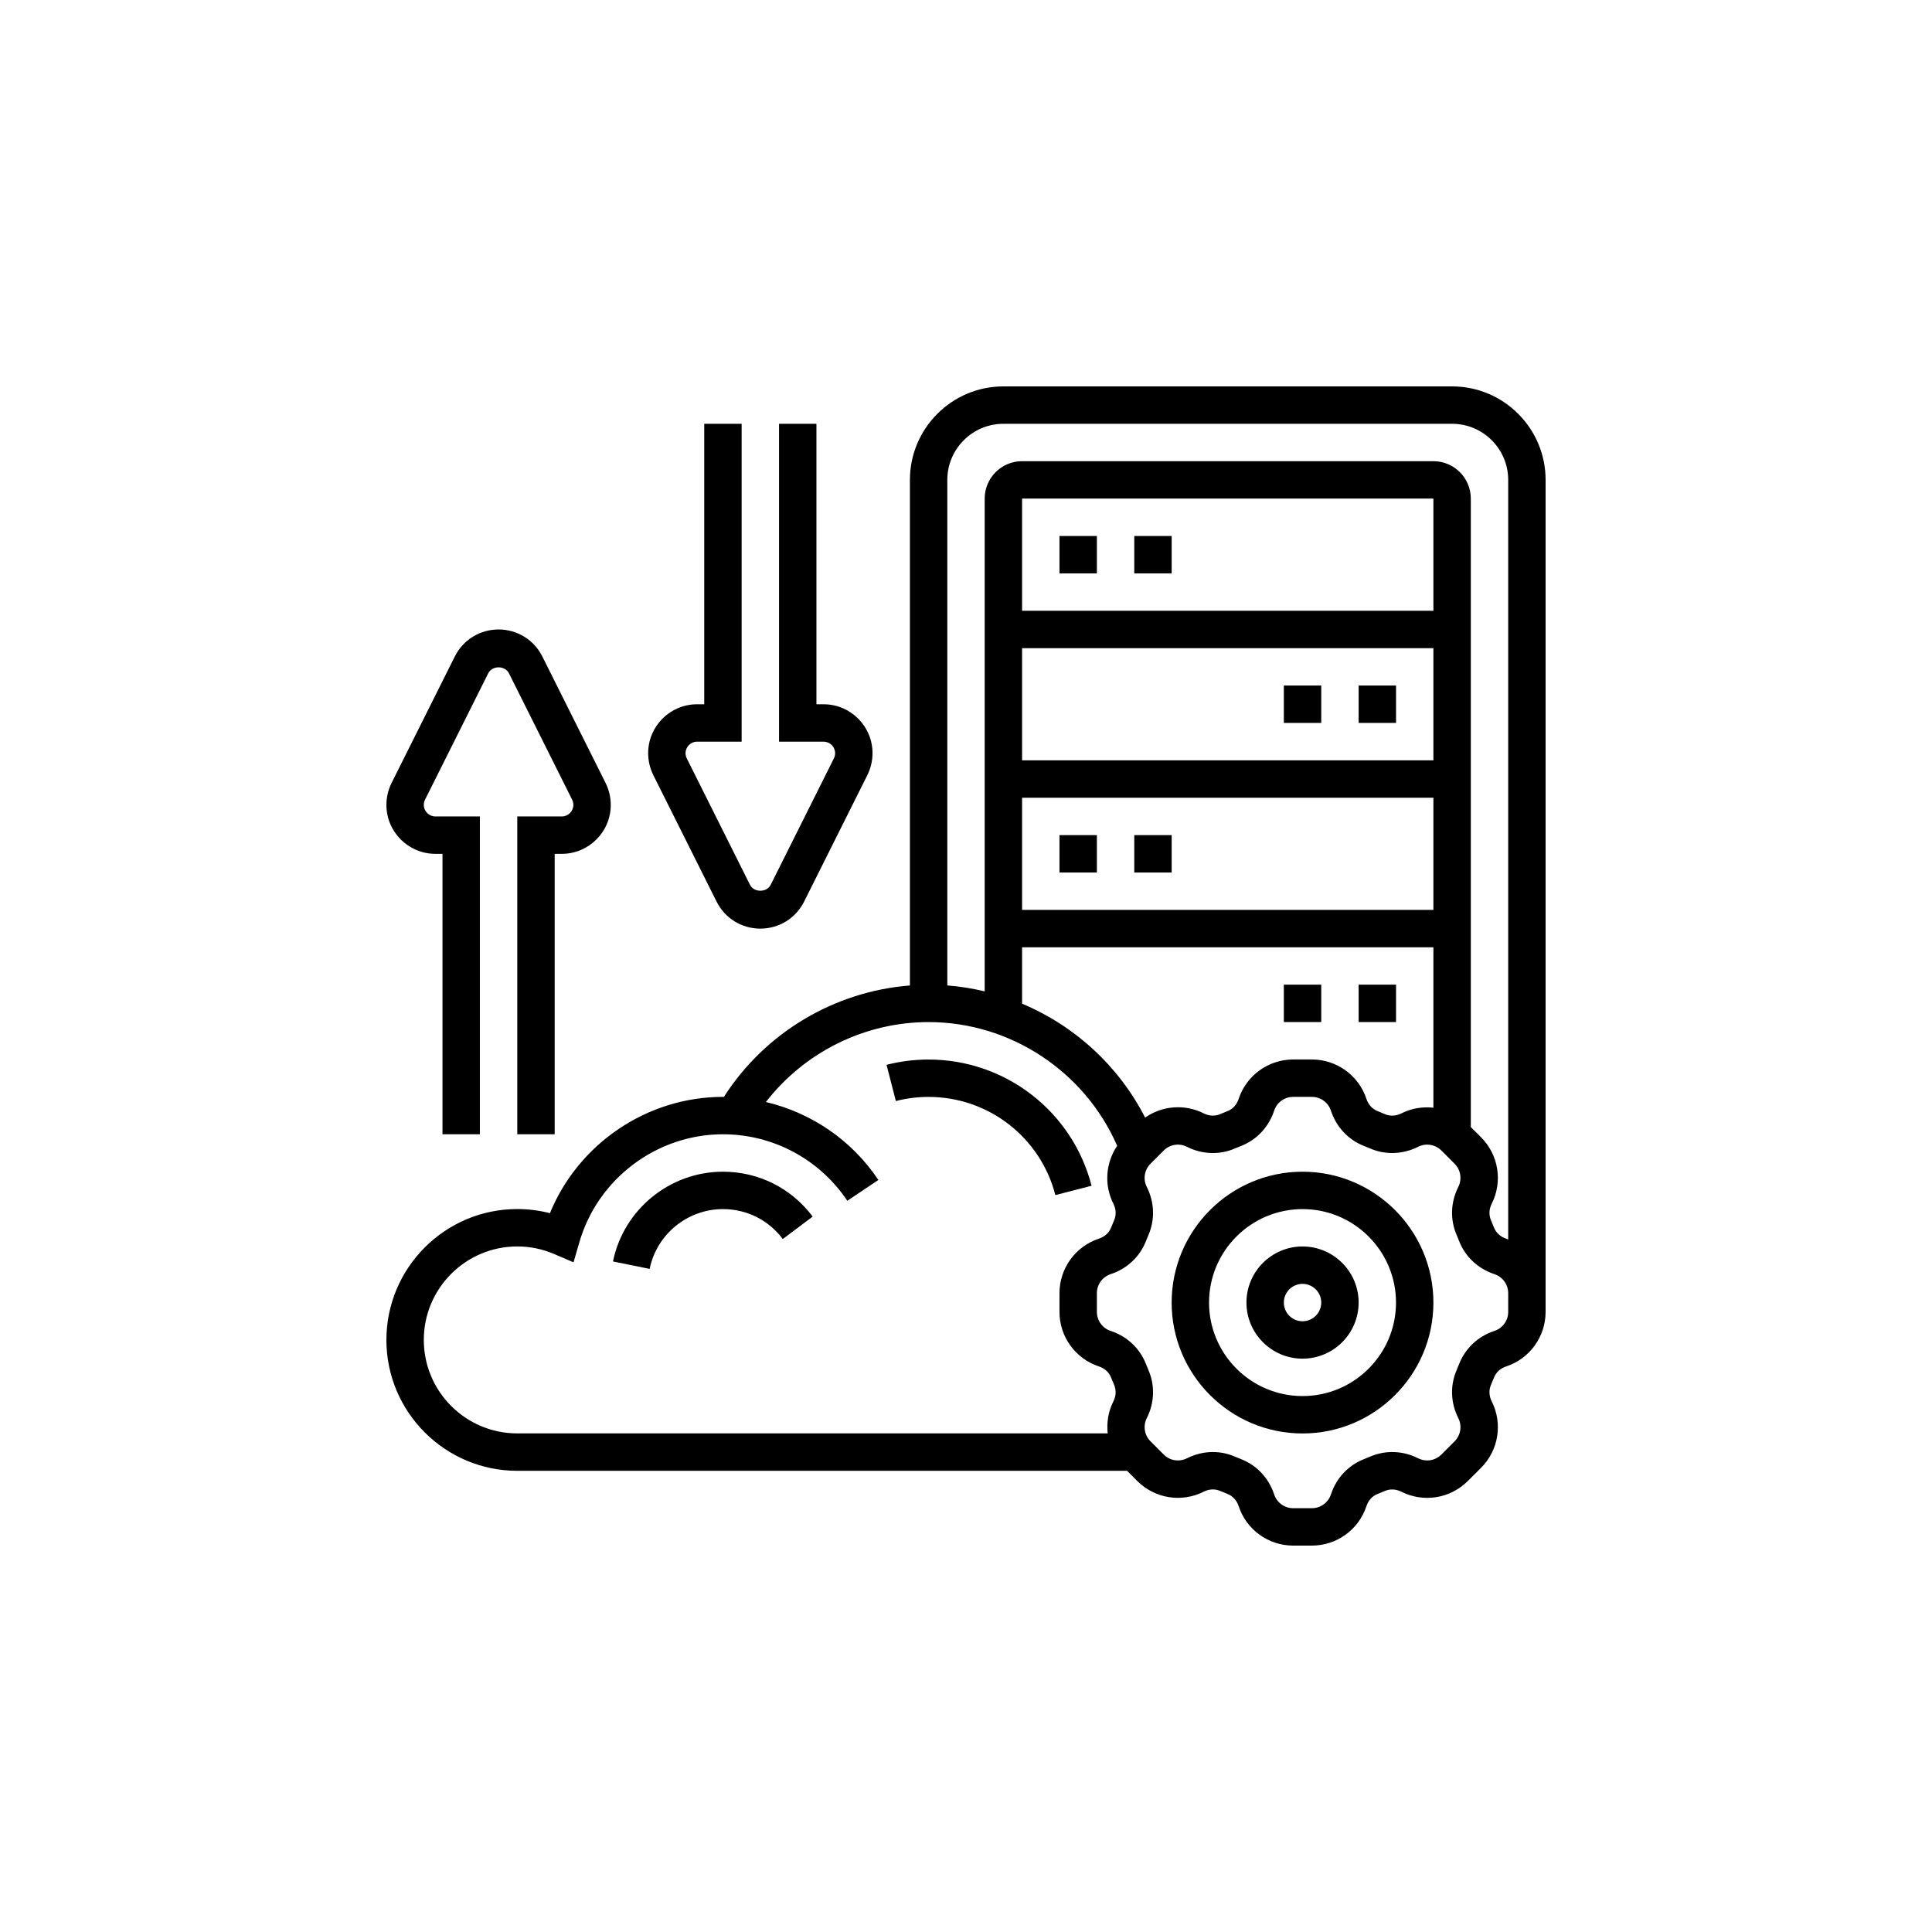 <svg width="70" height="70" viewBox="0 0 70 70" fill="none" xmlns="http://www.w3.org/2000/svg">
<path d="M47.193 42.453C44.578 42.453 42.451 44.58 42.451 47.195C42.451 49.81 44.578 51.937 47.193 51.937C49.808 51.937 51.935 49.81 51.935 47.195C51.935 44.58 49.808 42.453 47.193 42.453ZM47.193 50.582C45.326 50.582 43.806 49.063 43.806 47.195C43.806 45.327 45.326 43.808 47.193 43.808C49.061 43.808 50.58 45.327 50.58 47.195C50.58 49.063 49.061 50.582 47.193 50.582Z" fill="black"/>
<path d="M47.194 45.162C46.073 45.162 45.161 46.074 45.161 47.194C45.161 48.315 46.073 49.227 47.194 49.227C48.314 49.227 49.226 48.315 49.226 47.194C49.226 46.074 48.314 45.162 47.194 45.162ZM47.194 47.872C46.82 47.872 46.516 47.568 46.516 47.194C46.516 46.821 46.82 46.517 47.194 46.517C47.567 46.517 47.871 46.821 47.871 47.194C47.871 47.568 47.567 47.872 47.194 47.872Z" fill="black"/>
<path d="M15.774 30.936H16.032V41.097H17.387V29.581H15.774C15.543 29.581 15.355 29.393 15.355 29.162C15.355 29.098 15.37 29.033 15.399 28.975L17.69 24.393C17.833 24.108 18.296 24.108 18.439 24.393L20.73 28.975C20.759 29.033 20.774 29.098 20.774 29.162C20.774 29.393 20.587 29.581 20.355 29.581H18.742V41.097H20.097V30.936H20.355C21.334 30.936 22.129 30.14 22.129 29.162C22.129 28.889 22.064 28.614 21.942 28.369L19.651 23.788C19.349 23.183 18.741 22.807 18.064 22.807C17.388 22.807 16.78 23.183 16.478 23.787L14.187 28.369C14.065 28.614 14 28.889 14 29.162C14 30.14 14.795 30.936 15.774 30.936Z" fill="black"/>
<path d="M25.962 32.665C26.264 33.27 26.872 33.646 27.548 33.646C28.225 33.646 28.833 33.27 29.135 32.666L31.426 28.084C31.548 27.838 31.613 27.564 31.613 27.29C31.613 26.312 30.818 25.517 29.839 25.517H29.581V15.355H28.226V26.872H29.839C30.07 26.872 30.258 27.059 30.258 27.29C30.258 27.355 30.243 27.42 30.214 27.477L27.923 32.059C27.78 32.344 27.317 32.344 27.174 32.059L24.883 27.477C24.854 27.42 24.839 27.355 24.839 27.29C24.839 27.059 25.026 26.872 25.257 26.872H26.871V15.355H25.516V25.517H25.257C24.279 25.517 23.484 26.312 23.484 27.29C23.484 27.564 23.549 27.838 23.671 28.084L25.962 32.665Z" fill="black"/>
<path d="M52.613 14H36.355C34.487 14 32.968 15.52 32.968 17.387V35.706C30.225 35.92 27.717 37.418 26.227 39.744C26.216 39.744 26.205 39.742 26.194 39.742C23.439 39.742 20.954 41.443 19.925 43.956C19.541 43.857 19.145 43.806 18.742 43.806C16.127 43.806 14 45.934 14 48.548C14 51.163 16.127 53.29 18.742 53.29H40.837L41.205 53.659C41.843 54.296 42.813 54.452 43.617 54.045C43.808 53.947 44.023 53.939 44.209 54.019C44.297 54.057 44.386 54.094 44.474 54.128C44.663 54.202 44.81 54.362 44.877 54.567C45.159 55.424 45.955 56 46.856 56H47.531C48.432 56 49.228 55.424 49.51 54.567C49.577 54.362 49.724 54.202 49.912 54.129C50.002 54.094 50.09 54.059 50.178 54.02C50.362 53.939 50.579 53.95 50.77 54.046C51.575 54.453 52.544 54.297 53.182 53.66L53.66 53.183C54.298 52.545 54.453 51.575 54.046 50.77C53.949 50.579 53.94 50.364 54.02 50.178C54.058 50.091 54.094 50.002 54.129 49.914C54.202 49.724 54.363 49.577 54.568 49.51C55.424 49.228 56 48.432 56 47.531V47.194V46.856V17.387C56 15.52 54.48 14 52.613 14ZM36.355 15.355H52.613C53.733 15.355 54.645 16.267 54.645 17.387V44.91C54.618 44.9 54.594 44.886 54.567 44.877C54.362 44.81 54.202 44.663 54.129 44.474C54.094 44.385 54.059 44.296 54.02 44.208C53.94 44.023 53.95 43.808 54.046 43.617C54.453 42.812 54.298 41.842 53.66 41.205L53.29 40.836V18.064C53.29 17.317 52.683 16.71 51.935 16.71H37.032C36.285 16.71 35.677 17.317 35.677 18.064V35.919C35.235 35.813 34.782 35.74 34.323 35.704V17.387C34.323 16.267 35.234 15.355 36.355 15.355ZM41.49 40.492C40.532 38.618 38.936 37.164 37.032 36.365V34.323H51.935V40.134C51.544 40.092 51.14 40.154 50.77 40.342C50.579 40.438 50.364 40.448 50.178 40.367C50.091 40.329 50.002 40.293 49.913 40.258C49.724 40.185 49.577 40.024 49.51 39.819C49.228 38.963 48.432 38.387 47.531 38.387H46.856C45.955 38.387 45.159 38.963 44.877 39.821C44.81 40.025 44.663 40.185 44.474 40.258C44.385 40.293 44.297 40.329 44.209 40.367C44.024 40.447 43.809 40.438 43.617 40.342C42.924 39.991 42.11 40.06 41.49 40.492ZM51.935 22.129H37.032V18.064H51.935V22.129ZM37.032 23.484H51.935V27.548H37.032V23.484ZM37.032 28.903H51.935V32.968H37.032V28.903ZM15.355 48.548C15.355 46.681 16.874 45.161 18.742 45.161C19.203 45.161 19.652 45.253 20.076 45.435L20.78 45.736L20.994 45.001C21.662 42.702 23.8 41.097 26.194 41.097C28.006 41.097 29.691 41.998 30.7 43.506L31.826 42.752C30.86 41.309 29.398 40.317 27.75 39.928C29.151 38.121 31.328 37.032 33.645 37.032C36.608 37.032 39.303 38.82 40.477 41.515C40.06 42.133 39.996 42.933 40.342 43.617C40.439 43.808 40.448 44.023 40.368 44.209C40.33 44.296 40.293 44.385 40.259 44.473C40.186 44.663 40.025 44.81 39.82 44.877C38.963 45.159 38.387 45.955 38.387 46.856V47.531C38.387 48.432 38.963 49.228 39.821 49.51C40.025 49.577 40.185 49.724 40.258 49.912C40.293 50.002 40.329 50.09 40.367 50.178C40.447 50.363 40.438 50.579 40.342 50.77C40.154 51.139 40.092 51.544 40.134 51.935H18.742C16.874 51.935 15.355 50.416 15.355 48.548ZM54.645 47.531C54.645 47.846 54.444 48.124 54.144 48.222C53.553 48.416 53.087 48.854 52.866 49.423C52.838 49.495 52.808 49.568 52.778 49.638C52.536 50.194 52.557 50.829 52.837 51.381C52.979 51.662 52.925 52.001 52.702 52.223L52.224 52.701C52.001 52.924 51.663 52.978 51.381 52.836C50.83 52.557 50.194 52.536 49.64 52.777C49.569 52.807 49.496 52.837 49.422 52.866C48.854 53.087 48.417 53.553 48.222 54.145C48.124 54.444 47.846 54.645 47.531 54.645H46.856C46.541 54.645 46.264 54.444 46.164 54.144C45.971 53.553 45.533 53.087 44.964 52.866C44.892 52.838 44.819 52.808 44.749 52.778C44.493 52.666 44.22 52.61 43.945 52.61C43.625 52.61 43.304 52.686 43.006 52.836C42.725 52.977 42.386 52.924 42.164 52.701L41.686 52.223C41.463 52.001 41.409 51.662 41.551 51.381C41.83 50.829 41.851 50.194 41.61 49.639C41.58 49.568 41.55 49.495 41.521 49.422C41.3 48.853 40.834 48.416 40.242 48.222C39.943 48.124 39.742 47.846 39.742 47.531V46.856C39.742 46.541 39.943 46.264 40.242 46.164C40.834 45.971 41.3 45.533 41.521 44.964C41.549 44.892 41.579 44.819 41.61 44.749C41.851 44.193 41.83 43.559 41.551 43.006C41.408 42.725 41.463 42.386 41.685 42.163L42.162 41.686C42.385 41.463 42.724 41.408 43.006 41.551C43.558 41.83 44.193 41.851 44.747 41.61C44.819 41.579 44.892 41.549 44.964 41.522C45.532 41.3 45.97 40.834 46.164 40.243C46.263 39.943 46.541 39.742 46.856 39.742H47.531C47.846 39.742 48.124 39.943 48.222 40.243C48.417 40.834 48.854 41.3 49.422 41.521C49.495 41.549 49.567 41.579 49.638 41.61C50.193 41.851 50.829 41.829 51.381 41.551C51.662 41.408 52.001 41.463 52.224 41.685L52.701 42.162C52.924 42.385 52.978 42.725 52.836 43.006C52.557 43.558 52.536 44.193 52.777 44.747C52.807 44.819 52.837 44.891 52.866 44.965C53.087 45.533 53.553 45.97 54.145 46.164C54.444 46.263 54.645 46.541 54.645 46.856V47.194V47.531Z" fill="black"/>
<path d="M38.387 19.42H39.742V20.775H38.387V19.42Z" fill="black"/>
<path d="M41.097 19.42H42.452V20.775H41.097V19.42Z" fill="black"/>
<path d="M38.387 30.258H39.742V31.613H38.387V30.258Z" fill="black"/>
<path d="M41.097 30.258H42.452V31.613H41.097V30.258Z" fill="black"/>
<path d="M49.226 24.838H50.581V26.193H49.226V24.838Z" fill="black"/>
<path d="M46.516 24.838H47.871V26.193H46.516V24.838Z" fill="black"/>
<path d="M49.226 35.676H50.581V37.031H49.226V35.676Z" fill="black"/>
<path d="M46.516 35.676H47.871V37.031H46.516V35.676Z" fill="black"/>
<path d="M33.645 38.389C33.129 38.389 32.616 38.453 32.121 38.581L32.459 39.893C32.844 39.794 33.243 39.743 33.645 39.743C35.81 39.743 37.699 41.206 38.238 43.3L39.55 42.962C38.856 40.269 36.429 38.389 33.645 38.389Z" fill="black"/>
<path d="M26.193 42.453C24.268 42.453 22.593 43.821 22.21 45.705L23.538 45.975C23.793 44.719 24.91 43.808 26.193 43.808C27.054 43.808 27.844 44.203 28.362 44.892L29.445 44.079C28.669 43.046 27.484 42.453 26.193 42.453Z" fill="black"/>
</svg>
